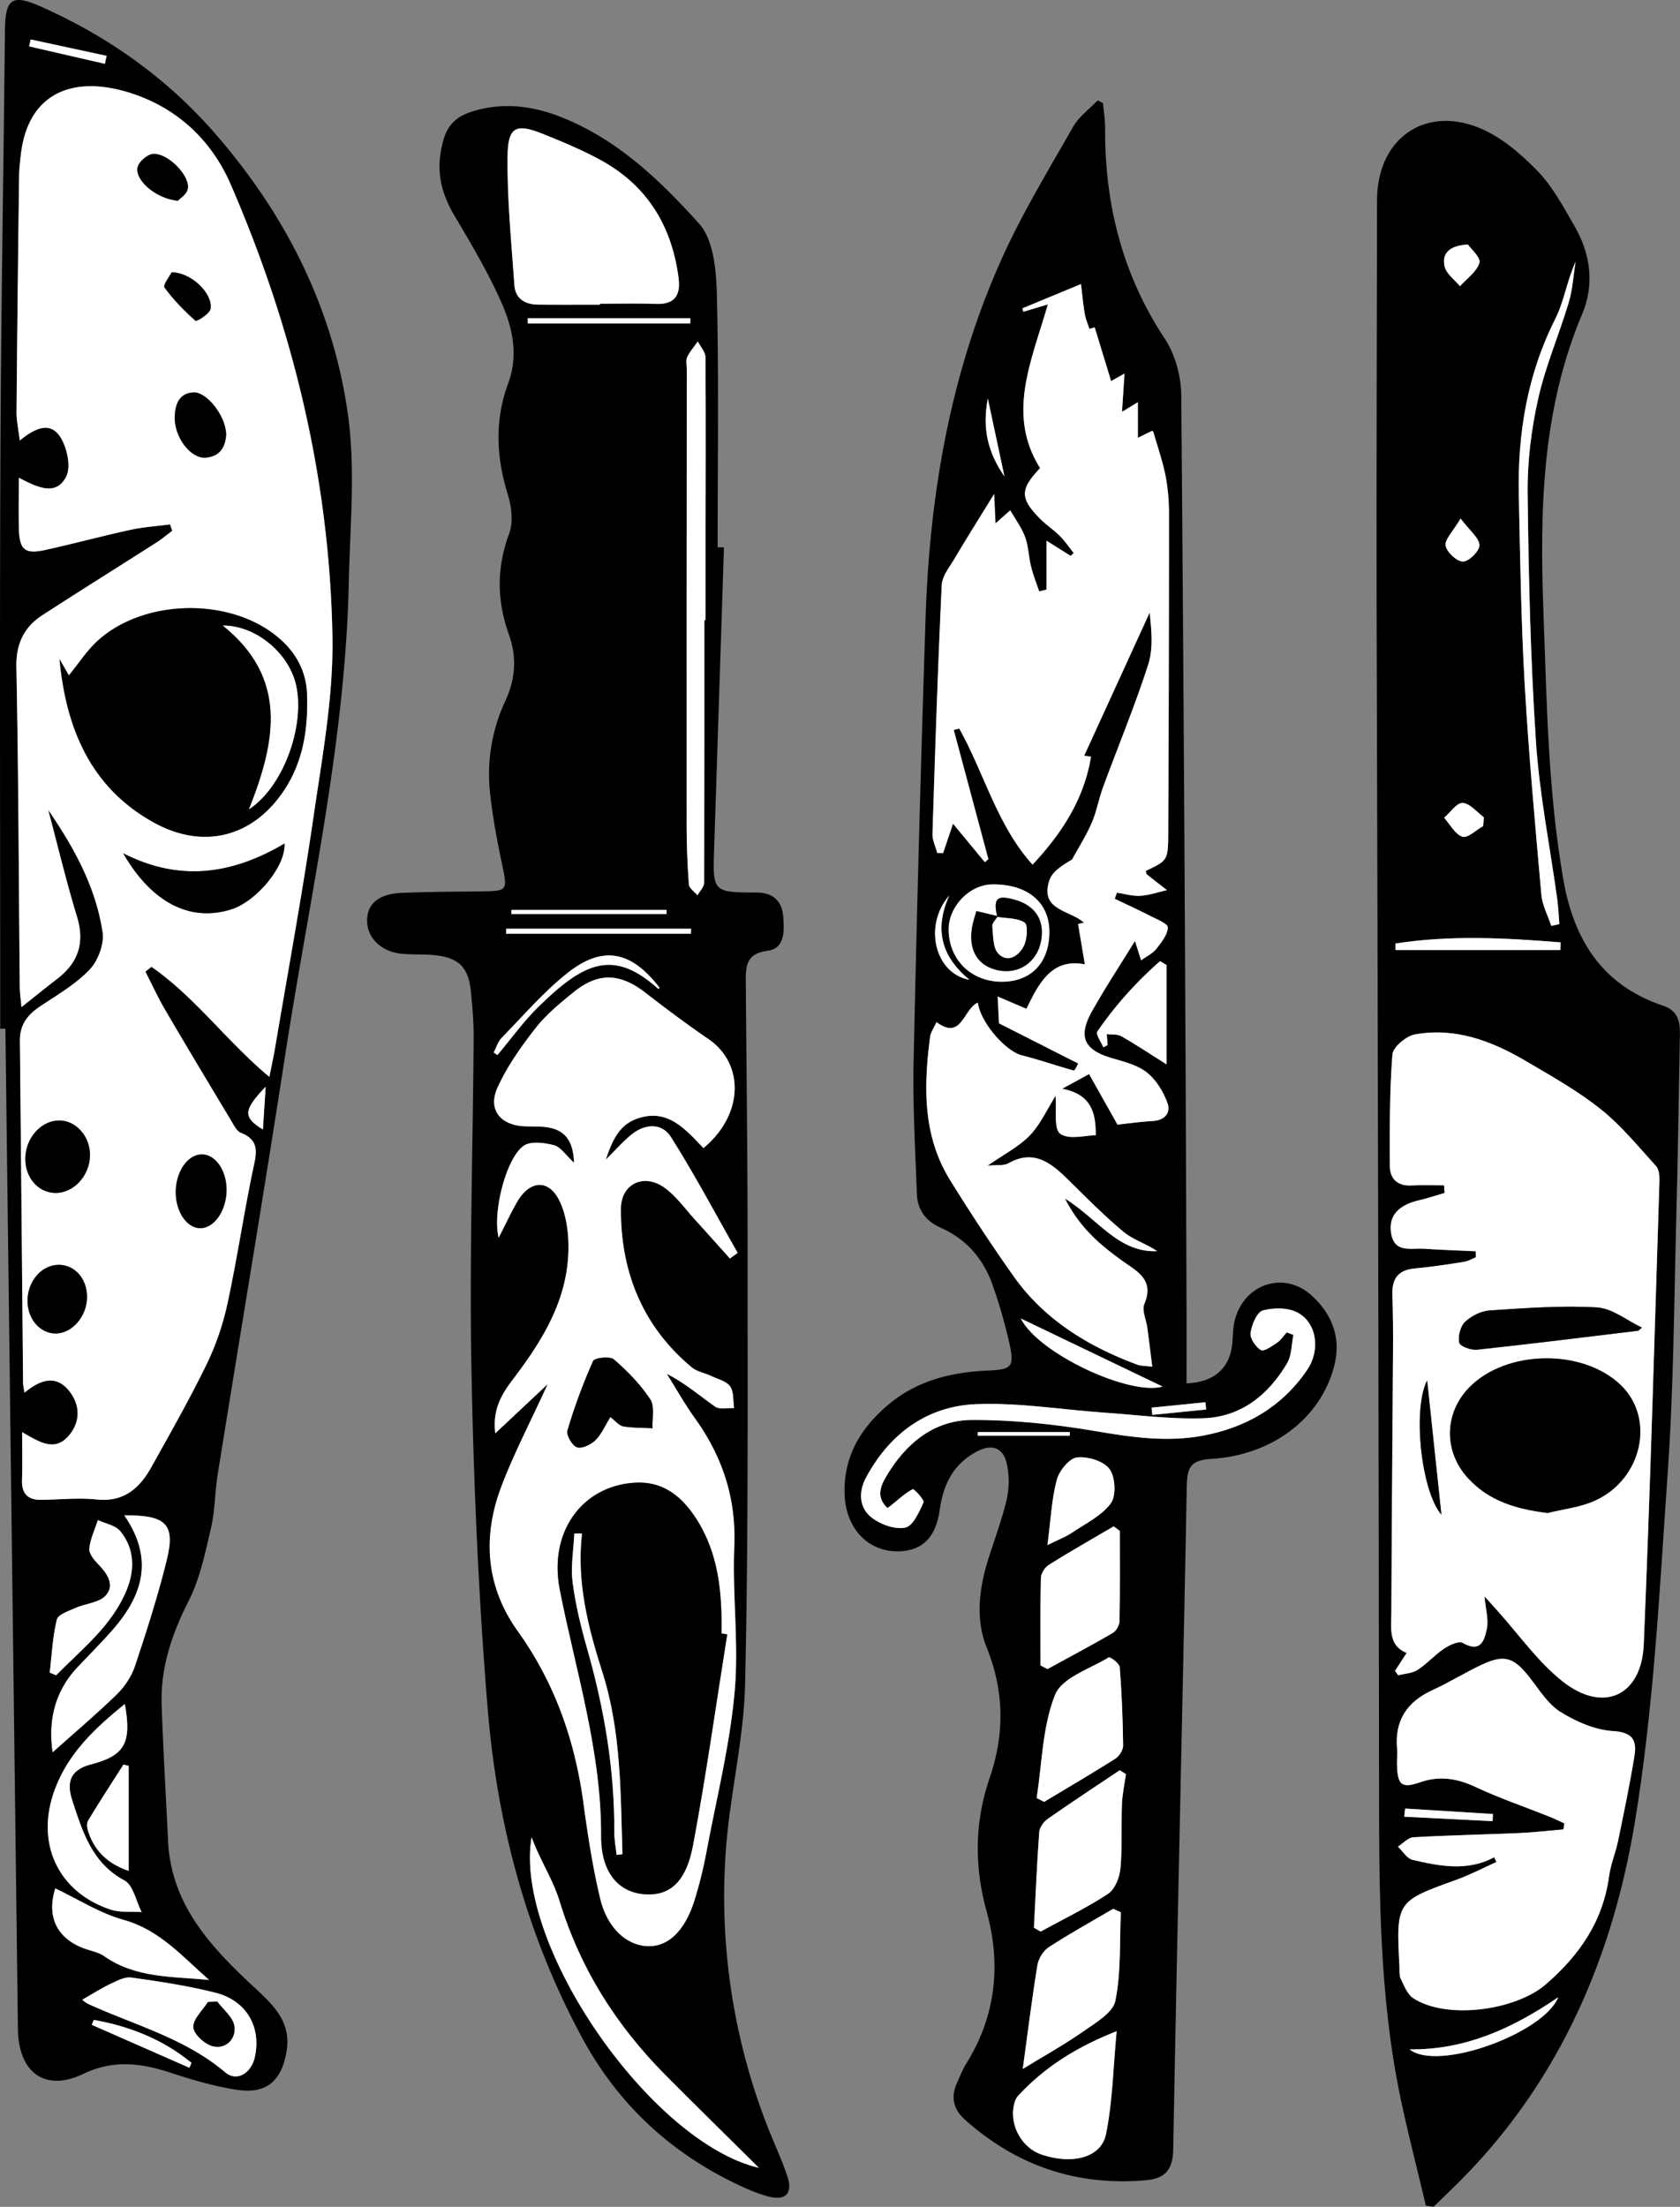 <svg xmlns="http://www.w3.org/2000/svg" viewBox="0 0 1639.65 2153.02"><rect x="0" y="0" width="1639.65" height="2153.02" fill="#808080" stroke="none"/><defs><style>.cls-1{fill:#fff;}</style></defs><g id="katman_2" data-name="katman 2"><g id="katman_1-2" data-name="katman 1"><path d="M706.55,534.08q-4.72,146-9.5,292c-1.52,44.24-1.82,44.58,41.31,44.72,16.12,0,24.72,8.1,26,23.13,1.16,13.65,2.06,31.43-15.35,33.69-20.83,2.7-21.24,15.12-21.13,30.37.67,88.89,1.83,177.77,1.78,266.66-.09,139.56.78,279.16-2.47,418.65-1.26,54.29-15,108.16-18.82,162.53a616.33,616.33,0,0,0,39.29,265.18c6.54,17.17,14.46,33.83,20.47,51.18,6.14,17.69-1.18,25.53-19.1,20.53-11.18-3.12-22-7.94-32.5-13.06-64.49-31.42-114.32-78.26-148.87-142.45-53.83-100-82.42-207.77-91.68-320-9-109.44-13.67-219.41-15.82-329.23-2.12-108.51,1.4-217.14,2.12-325.72.1-15.09-1.23-30.24-2.75-45.28-2.33-23-11.63-32.46-34.45-35-10.93-1.2-22.07-.45-33-1.47-20.49-1.9-34.54-16.24-33.79-33.67.66-15.5,11.86-24.78,33.41-25.7,25.93-1.11,51.91-1.17,77.87-1.49,26.15-.33,25.89-.55,20.29-27.15-4.73-22.46-9-45.13-11.47-67.93a168.64,168.64,0,0,1,14.71-90.5c10-21.43,11.57-42.81,3.57-65.07-11.78-32.78-12.12-65,.26-98.34,4.11-11.07,2.39-26.24-1.28-38.06-11.33-36.5-13-72.53.27-108.41,10.75-29,3.84-56.41-7.91-82.18-12.74-28-28.43-54.65-44.17-81.08-11.57-19.43-17.49-39.11-13.79-61.91,4.13-25.43,12.34-35.79,37-42,26.72-6.72,52.81-3.4,78.32,6.34,55.77,21.31,98.35,61.89,137,104.93,14,15.55,16.7,45.32,17.27,68.78,2,82.25.76,164.57.76,246.87Zm-172,816.29c-17.11,37.41-33.25,68.12-45.4,100.37-18.49,49.1-14.9,97.3,16.24,140.78,36,50.25,55.7,106.37,64,167.46,4.23,31.24,9,62.56,16.34,93.17,6.93,29.07,25.95,45.93,46.53,46.57,19.71.61,36-14.64,45.51-44.58a430.63,430.63,0,0,0,12.16-49.72c9.68-51,22.31-101.76,27-153.25,4.3-46.92-2.26-94.76-.29-142s-11.43-87.87-38.34-125.33c-10-13.89-18.4-28.93-27.53-43.45,17.88,9,32,21.38,47.26,32,4.4,3.06,12.2,1.08,18.44,1.41-1.1-7.18-.17-15.83-3.88-21.12s-12-7.13-18.36-10.16-14.16-4.28-19.39-8.67c-47.7-40-69.14-92.89-68.85-154.47.11-25,23-35.12,43.1-20.21,11.27,8.38,19.84,20.51,29.48,31.08,11.35,12.46,22.55,25.07,33.81,37.62l7.56-5.5c-21.51-37.78-41.93-76.28-65.11-113-8.74-13.84-24.91-13.17-38.06-2.82-8,6.33-14.81,14.27-25.44,24.72,6.69-20.63,14.2-34.49,31.35-40.18,29.6-9.82,46.52,11.11,63.85,29,39.1-32.25,40.49-82,4.72-106.45-20.85-14.25-41.13-29.4-61.1-44.9-25-19.38-46.13-20.37-70.56-.54-13.13,10.66-26.56,21.7-36.92,34.93-14,17.82-27.36,36.86-36.86,57.35-10,21.57,1.93,37.08,25.56,38.34,7.77.42,15.67-.12,23.31,1.11,17.09,2.75,24.82,13.63,25.54,34.44-8.17-7.46-13.11-15.42-19.61-17.08-9.46-2.41-22.73-4.2-29.63.67-17.06,12-30.53,65.14-24.29,89.61,6.63-13,11.77-24,17.77-34.57,12.14-21.33,30.86-23.3,41.52-1.5,7.53,15.38,9.5,35.25,8.61,52.84-2.38,47.39-26.79,85.66-54.46,122.07-10.62,14-19.59,28.87-16.76,52ZM585.46,297.26v-.91c18.15,0,36.32-.56,54.44.15,18.31.72,24.59-8,22.33-25.44-6.62-51.05-31-90.29-76-114.85-18.21-9.94-37.53-18-56.8-25.71-25.73-10.33-33.75-6.92-34.08,21.86-.49,41.9,3.73,83.88,6.66,125.78.94,13.46,10.58,18.94,23.09,19.06C545.24,297.41,565.35,297.26,585.46,297.26ZM687.45,605h1.15q0-30.57,0-61.14c.08-65.08.36-130.16-.06-195.24,0-5.18-4.87-10.33-7.47-15.5-3.55,5.06-7.8,9.79-10.38,15.31-1.51,3.24-.39,7.76-.4,11.71q-.1,222.86-.13,445.7c0,19,.74,38.11,2.19,57.08.29,3.72,5.45,7.06,8.36,10.58,2.25-4.07,6.43-8.12,6.45-12.19C687.55,775.85,687.45,690.41,687.45,605ZM740.69,2115c-30.5-30.26-61.19-60.33-91.47-90.83-47.67-48-83-103.72-103-169.32-5.31-17.39-14.84-33.45-22.36-50.15-1.81-4-3.37-8.14-5-12.22C501.16,1897.32,635.3,2090.37,740.69,2115ZM481.82,1026.89l3.67,2.47c13.23-15.75,25.3-32.7,39.89-47,45-44.17,73.63-56.64,116.94-17.68.15.14,1-.54,1.54-.83-27.8-36.31-55.76-42-90.61-14.07-23.15,18.53-42.88,41.5-63.74,62.9C485.91,1016.35,484.33,1022.09,481.82,1026.89ZM674.29,911l.27-4.9H494V911Zm-.6-595.38c0-1.69.07-3.39.1-5.08H515.05c.05,1.69.09,3.39.13,5.08ZM499.09,887.79v3.9H650.62c0-1.3,0-2.6,0-3.9Z"/><path d="M1076.47,100.57c.74,8.15,2.16,16.31,2.11,24.46-.39,74.25,16.86,142.84,58.19,205.37,10.15,15.36,16,36.71,16.12,55.37q3.67,443.52,5.13,887.06c.13,25.59,0,51.19,0,76.83,27.73-1.18,42.85-15.46,44.79-40.23.56-7.19.56-14.59,2.34-21.49,9.19-35.55,48.14-48.45,75-24,20,18.26,29.23,41.49,21.82,69.44-13.34,50.28-59.79,86.36-120.23,90-19.19,1.15-23.11,8-23.45,25.95-4.13,215.94-9.32,431.86-13.26,647.8-.38,21-9.16,28.47-27.26,30-66.92,5.71-125.53-14.12-175.94-59.06-11.06-9.86-14.17-21.67-8-35.51,2.92-6.58,5.56-13.4,9.33-19.47,28.86-46.38,34-96.63,19.79-148.16-12.16-44.21-11.79-87.21,2.84-130,14.69-42.94,14.46-84.51-2.62-127-11.72-29.16-7.37-59.56,2.09-89.07,6-18.76,12.93-37.31,17.37-56.45a81.94,81.94,0,0,0,.28-33.09c-3.21-16.6-14.23-21.14-29.17-13.36-22.69,11.82-33,31.44-36.54,56.84-3.83,27.1-16.65,39.17-37.66,40.59-24,1.63-44.35-12.34-51.95-36.16a70.19,70.19,0,0,1-3.18-17.38c-2-37.4,14.86-65.87,42.07-89,28.18-23.93,61.87-32.15,97.67-33.71,23.57-1,26.15-3.53,20.83-27.28a489.12,489.12,0,0,0-16.42-56.73c-8.94-25.21-25.7-44.33-50.06-55.14-14.85-6.58-23-17.32-23.62-33-1.61-43.36-4.13-86.79-3.2-130.12q4.65-216.24,11.68-432.41c4-121.42,24.53-239.8,74.73-350.92,19.91-44.08,45.25-85.69,69.23-127.77,5.68-10,15.85-17.28,24-25.82ZM1088,876.89c.69-2,1.39-3.93,2.08-5.9,7.61,1.11,15.3,3.47,22.82,3,8.76-.55,17.37-3.58,26-5.54-6.51-5.06-13.06-10.06-19.47-15.25-.8-.65-.83-2.27-1.18-3.46,20.91-10,21.74-10,21.89-35.32q.88-156,.73-312a194.39,194.39,0,0,0-3.18-37.35c-2.89-14.72-7.89-29-12-43.48-.14-.49-.83-.82-1.24-1.23l-13.92,6.81V392.41l-15.5,9.41c.88-13.42,1.59-24.19,2.45-37.38l-13.06,7.36c-5.69-18.61-10.88-35.55-16.07-52.49l-5.11,1.6c-1.55-4.85-3.68-9.6-4.53-14.57-1.61-9.54-2.5-19.22-3.73-29.17l-57.16,23.65,1.05,3.3,23.81-7.14C1007,351.87,982,403.85,1015.26,456.69c-19.73,21-19.77,29.41.16,49.57,5.94,6,13.18,10.7,19.16,16.68,5,5,9,11,13.5,16.6l-3,2.8-23.5-14.79v47.63l-7.26,1.75c-2.68-8.09-5.86-16.06-7.91-24.31-2.35-9.49-2.49-19.71-5.84-28.75-3.44-9.27-9.59-17.5-14.44-26l-14.4,12.73c-.6-12.74-1-21.67-1.34-28.65-12.81,20.84-25.94,41.73-38.56,62.93-5,8.33-12.16,17.2-12.58,26.11-3.82,80.81-6.48,161.69-9,242.56-.2,6.16,3,12.44,4.65,18.66l5.68.12c3.55-10.55,7.09-21.11,9.67-28.79l31.09,37.59,3.43-2.93q-16.91-63-33.79-126.07l5.41-1.32c24.53,43.89,37.11,94.66,71.53,132.71,29-31.07,50.32-64.21,57-105.38l-6.64-.88c21.41-46.78,42.68-93.23,63.94-139.69,1.73,16.78,3.68,35-1.44,50.8-13,40.36-29.37,79.62-44,119.45-4.22,11.46-6.29,23.79-11.11,34.95-5.33,12.37-12.68,23.84-19.15,35.71-8.41,5.12-19.08,11.29-22.08,20.13-10.08,29.68,20.26,29.18,33.59,41.49l-5.67,1.37,6.6,39.38c-32.74-6.64-45.48,19.64-57,43.35l-28.11-12c.52,10.09.87,16.88,1.35,26.17l77.31,39.21c-1.29,2.15-3.46,7.08-4.26,6.86-17-4.66-33.64-10.53-50.7-14.82-15.85-4-40.35-31.72-43.07-51.48-14.15,6.31-15.78,37.5-40.29,19-2.78,6.2-5.73,10.16-6.28,14.43-6.28,48.38-7.35,96.37,19.5,139.71,19.67,31.74,40.23,63,61.75,93.47,30.19,42.75,72.76,68.64,120.57,86.47,4.36,1.62,9.39,1.38,15,2.11-1.79-14.11-3.21-25.89-4.78-37.65-1.06-8-5.57-17.3-2.92-23.59,9.93-23.6-7-31.61-20.94-41.59-21.43-15.37-41.54-31.84-56.54-61.13,32.64,20.2,52,52.81,89.89,51.27-10.44-7.23-23.28-11-32.76-18.85-19.44-16.19-37.27-34.42-55.42-52.18-16.29-15.94-32.9-28.18-56.82-14.76-4.65,2.61-11.36,1.48-20.39,2.4,16.44-11.49,30.73-18.68,41.22-29.62,10.3-10.73,16.74-25.28,25.1-38.51,1.22,13.5-2,32.06,4.57,36.93,8.46,6.25,24.81,1.52,34.61,1.52.21-22.9-4.95-40-32.7-45.38l26.22-14.34,27.74,49.32c11-1.16,22.53-2.85,34.15-3.49,11.82-.64,18.21-7.79,14.49-17.81-4.07-11-11.06-22.49-20-29.56-9.28-7.33-22.18-10.49-33.94-13.92-27.42-8-33.67-20.87-19.44-46.11,13.05-23.15,27.68-45.38,41.79-68.3,1.72,5.44,3.54,11.23,6,18.93,5.91-4.31,11.44-6.84,14.77-11.12,4.94-6.35,11.08-13.87,11.26-21,.09-3.73-11.26-8.19-17.81-11.57C1110.7,887.48,1099.27,882.31,1088,876.89ZM866.23,1471.28c-11.13-10.17-7.1-20.88-1.64-30.22,19-32.46,46.46-55.58,84.18-55.72,39.87-.14,80.16,4,119.53,10.74,35.54,6,70.38,11.25,106.17,4.49,42-8,76.74-28.06,101.24-64,13.09-19.2,9.61-45.53-8.86-55.78-9.35-5.19-23.65-5.2-34.33-2.3-5.78,1.57-10.87,13.85-12,21.93-.75,5.25,5,13.63,10.06,16.72,2.9,1.75,10.78-3.78,15.72-7.09,3.74-2.52,6.39-6.72,9.52-10.17l6.52,2.48c-1.91,9.27-1.6,19.89-6.12,27.57-18.29,31.07-45.09,52.42-81.37,53.71-32.1,1.14-64.4-3.16-96.59-5.41-41.85-2.92-83.83-10-125.48-8.32-47.66,1.9-84.13,28.38-107.4,71.29-7.58,14-7.26,29.78,5.56,39.54,8.76,6.68,22.69,11.7,32.71,9.59,7.48-1.57,13.44-15.22,17.72-24.6,1.06-2.33-9.39-13.49-10.57-12.86-7.6,4-14.11,10.22-21,15.69C869.29,1469,868.77,1469.35,866.23,1471.28Zm142.86,409.39,6.47,3.79c22.08-12.07,44.84-23.08,65.84-36.85,6.63-4.36,11.26-15.87,12.07-24.56,1.94-20.84.69-42,1.5-63,.38-9.76,2.55-19.44,3.91-29.16l-6-3.87c-23.5,15.75-47.17,31.28-70.36,47.5-3.92,2.73-7.94,8.31-8.27,12.84C1012,1818.45,1010.71,1849.57,1009.09,1880.67Zm-10.88,137.84c20.29-12.44,40.52-23.66,59.42-36.85,11.84-8.27,28.65-18.07,31-29.71,5.62-28,4-57.44,5.33-86.31l-7.47-3.36c-21.07,12.37-42.5,24.2-63,37.51-5.33,3.47-10,11.22-11,17.66C1007.11,1950.17,1003.06,1983.1,998.21,2018.51Zm91.63-36.83c-40.25,15.87-70.77,35.62-96.32,63.17a16.92,16.92,0,0,0-3.45,6.86c-5.69,20.52,6.64,43.67,26.68,50.37,29.94,10,58,3.06,62.68-20C1085.87,2050.64,1086.39,2017.94,1089.84,1981.68Zm3.09-488.06-6-4.5c-21.1,12.4-42.38,24.48-63.13,37.46-3.87,2.42-7.82,8.36-7.93,12.77-.71,28.5-.36,57-.36,85.54l6.82,3.46c21.3-11.65,42.76-23,63.75-35.24,3.35-1.95,6.45-7.57,6.52-11.56C1093.19,1552.25,1092.93,1522.93,1092.93,1493.62Zm-81.19,260.6,7.31,3.7c23.2-13.94,46.58-27.6,69.44-42.08,3.81-2.42,7.7-8.47,7.65-12.79-.31-25.55-1.33-51.12-3.33-76.59-.28-3.6-9.36-10.29-10.76-9.44-18.49,11.24-45.65,19.75-52.33,36.46C1017.35,1684.44,1017.06,1720.37,1011.74,1754.22Zm10.52-246.76c11.77-5.87,18.35-8.32,24-12.14,13.21-8.93,28.79-16.38,37.86-28.65,5.4-7.3,4.46-25.79-1.23-33.42-5.88-7.88-21.43-12.6-31.85-11.31-7.55.93-17.26,13-19.63,21.78C1026.41,1462.35,1025.59,1482.14,1022.26,1507.46Zm116.33-565.93-6.36-3.82a369.32,369.32,0,0,0-61.28,68.66c-1.73,2.53,3.73,10.12,5.85,15.36l4.21-2.15-.84-10.67c4.75.59,10.25-.17,14.12,2,13.58,7.68,26.61,16.38,44.3,27.5ZM968.33,862.85c-22.53.35-43.11,22.17-42.48,45,.82,29.81,23.25,50.67,53.65,49.89,27.65-.71,44.62-19.21,44.65-48.64C1024.19,880.26,1002.56,862.32,968.33,862.85Zm28,423.53c16.84,34,106.35,75.68,138.28,66.35ZM926.47,873.73c-25.43,29-14.1,76.19,19.75,82.2C918.57,933.32,911.69,906.49,926.47,873.73Zm117.59,526.92c0-1.17.08-2.34.11-3.5h-89.9c0,1.16,0,2.33-.08,3.5ZM980.32,464.83c-5.49-25.69-10.51-49.24-16.23-76C958.5,418.06,964.18,441.62,980.32,464.83Zm143.59,908.49.69,7.07,52.56-5.26-.69-7.08Z"/><path d="M1391.65,2151.86c-8.28-34.92-17.36-69.66-24.72-104.77-20.8-99.25-20.86-200-21-300.87q-.62-575.92-2.39-1151.86c-.24-133,.24-266.09.42-399.13.08-58.32,44.48-92,98.43-71,21.41,8.34,41,25,57.48,41.81,15.22,15.58,26.15,35.9,37.17,55.18,15.45,27,19.27,56.57,7,85.54-39.49,93.63-41.34,192-37.64,291.18,3.24,86.81,4.37,173.66,19.3,259.74,10.48,60.36,38.76,103.87,97.52,123.54,14.13,4.73,16.58,15.09,16.34,27.75-1.12,59.22-1.89,118.45-3.49,177.65-2.24,82.93-2.57,166-8.31,248.7-8,114.83-13.6,230.48-32.38,343.7-21.36,128.72-71.89,247.28-164.58,342.81-10.32,10.63-21.1,20.8-31.67,31.18Zm57.23-594.41c5.61,6.25,9,10,12.37,13.78,20.91,23.18,39.31,49.58,63.3,68.8,39.84,31.92,77.6,14.89,79.73-35.75,6.34-150.46,10.49-301,15.29-451.54.16-5-.22-11.66-3.17-14.9-17.49-19.22-34.16-39.8-54.3-55.79-22.81-18.11-48.58-32.56-73.78-47.35-33.07-19.4-68.45-32.46-107.25-25.49-8.58,1.54-21.51,12.29-22.09,19.65-2.84,36-2.61,72.21-2.54,108.36,0,13.21,7.67,20.14,21.54,19.36,10.4-.58,20.86-.11,31.3-.11.22,2.46.44,4.91.67,7.37-8.24,2.4-16.38,5.22-24.72,7.13-20.1,4.6-29.88,14.84-27.65,31.35,2.8,20.69,19.35,15.11,32.1,16,16.83,1.12,33.7,1.7,50.55,2.51.08,1.93.17,3.85.25,5.78-3.89,1.55-7.67,3.9-11.7,4.53-16,2.49-32,5-48.18,6.45-16.47,1.46-22.29,10.46-21.68,26.28.68,17.74.76,35.52.65,53.27-.5,85.48-1.31,171-1.63,256.42,0,15-3.19,32,14.94,39.06l-11.35,17.51,3.07,4.35c6.4-1.66,13.71-1.88,19-5.3,9.21-6,16.7-14.64,25.84-20.74,5.26-3.51,14.35-7.78,18.27-5.53,17.65,10.12,21.22-2.88,23.5-14.32C1452.89,1580.08,1450.07,1570.69,1448.88,1557.45Zm9.4,254.51,2.25,4.61c-12.79,5.76-25.28,12.39-38.43,17.13-59.46,21.44-59.54,21.25-56.25,85.21.2,3.94-.36,8.39,1.26,11.68,3.32,6.74,6.43,15.1,12.15,18.85,32.59,21.36,99.93,12.06,129.43-13.48,32.89-28.47,55.77-61.43,61.77-105.62,1.57-11.63,6.38-22.77,8.77-34.34,5.71-27.64,11.5-55.29,16-83.14,2.45-15.16-2.07-22.91-20.94-24-17.51-1-35.93-9.11-51.23-18.6-12.13-7.53-20.66-21.48-29.89-33.3-15.5-19.86-24.64-23.17-46.62-13-16.48,7.67-32,17.38-48.55,25-24.71,11.34-37,29.5-34.44,57.43.49,5.21-.27,10.53-.1,15.79.61,19.35,4.55,22.91,22.47,16.67,19.2-6.68,36.26-3.79,54.36,4.66,23.49,11,48.15,19.37,72.26,29,4.83,1.92,9.48,4.29,14.21,6.46-.29,1.94-.57,3.89-.86,5.83-14.49,1.23-29,2.94-43.49,3.58-34.31,1.51-68.66,2.13-102.93,4.1-5.2.3-10.1,6-15.14,9.14,4.71,4.44,8.8,11.6,14.23,12.86C1405.09,1820.6,1432,1826,1458.28,1812ZM1514,903.31l7.89-1.76c-.65-8-.92-16.13-2-24.1-7.09-51.41-17.43-102.6-20.85-154.25-5.33-80.73-7.2-161.76-8.08-242.7-.33-30.55,3.62-61.78,10.3-91.62,7.14-31.87,20.37-62.29,29.77-93.7,3.83-12.8,4.58-26.55,6.73-39.87-8.49,18.71-11.24,38.77-19.83,55.8-27.41,54.34-36.86,112-35.58,172.05,1.31,61.19,2.19,122.43,5.68,183.52,3.92,68.84,10.23,137.55,16.32,206.25C1505.29,883.26,1510.7,893.19,1514,903.31Zm9,23.56.11-7.46c-53.74-4.37-107.48-7.27-161.13,1.09l0,6.37ZM1375.75,1999.41c27.63,22.1,131.09-15.81,145.06-50.86C1476.26,1979,1430.05,2000.05,1375.75,1999.41Zm56.92-1760.83c-19.74.95-25.41,10-22.79,21.39,1.67,7.22,9.81,12.89,15,19.26,6.71-7.5,16.37-14.09,19-22.86C1445.43,251.34,1435.54,242.79,1432.67,238.58ZM1447.48,806l.78-8.57c-6.88-5.06-13.57-13.66-20.7-14.06-5.77-.32-12.06,9.26-18.12,14.45,5.84,6.52,10.69,16.18,17.85,18.49C1432.42,817.94,1440.64,809.77,1447.48,806Zm-22-300.09c-7.58,12.9-15.69,20.58-14.57,26.44,1.24,6.45,11,15.56,17,15.5,5.79-.05,16.24-10.48,16-16C1443.63,524.78,1434.72,518.07,1425.5,505.89Zm-54.15,1258.58c-.28,2.64-.57,5.28-.85,7.92l86.21,4.35c.12-2.32.25-4.64.37-7Z"/><path d="M.21,1003.61c0-186.34-.58-372.68.19-559,.58-138.25,3-276.5,4.43-414.75C5.15-.72,11.17-6.27,39.43,6.23,105,35.24,162.77,76,210.33,130.73c68.56,78.87,114.75,169.93,129.26,273.81,7.47,53.43,2,108.87.83,163.36C337.12,724,302,875.83,278.37,1029.16c-21.06,136.52-44,272.75-65.88,409.14-2.81,17.52-2.63,35.66-6.65,52.84-5.63,24.1-10.76,49.2-21.79,70.9-16.47,32.45-27.57,65.33-26.28,101.77,1.57,44.07,4.12,88.1,6.25,132.14,3,62.93,42.25,103.94,84.37,143.17,17.88,16.65,35.9,32.93,31.36,61.62-4.6,29.07-19.39,42.5-48.22,38.15-21.63-3.27-43-9.45-63.9-16.35-29.18-9.65-56.41-13.54-86.47.83-37.47,17.93-63.15-1.52-63.68-43.95q-6.09-487.9-12.2-975.82Zm46.85-213.4c25.32,36.74,46.46,75.3,53.07,119.25,1.73,11.51-4.41,27.88-12.59,36.47-13.7,14.37-31.66,24.73-48.38,35.93-12.22,8.19-19.91,17.79-19.73,33.62q1.83,166.88,3.09,333.74c0,2.25.63,4.49,1.37,9.45,16.16-13.3,31.38-17.71,44.17-1,10.17,13.32,10.41,28.91-.18,42-14.38,17.82-29.94,6.65-46.27-2.49,0,16.82.37,31.72-.11,46.6-.43,13.38,5.69,19.52,18.48,19.4,18.16-.18,36.49-2.24,54.43-.35,26.24,2.76,41.73-10.81,53.26-31.48,18.51-33.2,37.34-66.3,54-100.46A263.11,263.11,0,0,0,222,1271.85c9.32-43,15.77-86.64,24.71-129.74,3.22-15.56,8-29.21-11.68-37-4.13-1.63-6.92-7.64-9.59-12.09-21.57-35.9-43.16-71.8-64.32-107.95-7-12-12.83-24.72-19.19-37.12l5.87-4.75c42.58,29.4,73.61,72.83,115.15,107.41,2.41-12.25,4.24-20.58,5.66-29,12.69-75.21,26.56-150.26,37.54-225.73,8.41-57.87,19.33-116.4,18.32-174.44-2.68-153.64-38.27-300.92-99.31-441.57-20-46-56.05-77.21-102.53-90.57C69.72,74.14,27,91.48,20.27,151.47c-.73,6.54-1.52,13.11-1.6,19.68q-1.46,115.51-2.54,231c-.07,8.23,1.84,16.47,3.18,27.61,14.66-11.92,30-19.53,40.25-2.3,6.09,10.29,9.87,28.3,5,37.65-10.11,19.4-28.36,10.16-46.18,1,0,18.51-.33,34.27.08,50,.53,20.2,5.84,24.78,25.42,20.5,27.87-6.1,55.45-13.59,83.33-19.67,12.7-2.77,25.82-3.6,38.75-5.31l2.12,6.27c-5.3,3.93-10.39,8.2-15.93,11.74C115.4,553.11,78.4,576.21,41.78,599.91,23.56,611.69,15.51,627.73,16,651.17c2.09,104,2.32,208,3.31,312,.05,5.41.89,10.81,1.64,19.36C34.47,971.86,45,963.3,55.77,955,76.16,939.35,83,920.16,75.15,894.4,64.67,860,56.32,825,47.06,790.21Zm74.26,688.22c30.26,43.92,16.88,80.27-13.26,113.86-10.44,11.64-21.44,22.75-32.21,34.09-24,25.25-28.61,55.35-24.47,83.15,20.13-18,42-36.43,62.45-56.31,7.7-7.48,14.47-17.53,17.87-27.71,11.38-34.08,22.37-68.42,31-103.31S162.45,1478,121.32,1478.43Zm.52,184c-30.26,24.5-55.73,48.83-68.64,84.23-18.71,51.32,3.16,99.2,54.6,116.34,9.4,3.13,20.24,1.75,30.42,2.45-5.42-10.57-8.19-26.21-16.72-30.8-31.78-17.08-40.81-47.39-50.91-77.94-6.4-19.37-.85-30.35,18.41-35.4C121.49,1712.81,128.78,1700.84,121.84,1662.44ZM80.24,1951a32.51,32.51,0,0,0,6.11,4.19c45.21,20.64,94.07,33.25,133.49,66.6,11.36,9.61,25.34.78,28.83-14.68,6.63-29.32-8-55.32-38.43-63-26.93-6.78-54.56-11-82.09-14.79-6.63-.93-14.39,3.38-21.05,6.55C97.88,1940.31,89.21,1945.9,80.24,1951Zm123.85-19.33c-26.09-22.76-48.3-48.9-83.42-58.61-23.41-6.47-44.83-20.35-66.71-30.71-9,28.47,2.22,51.22,33.33,60.27,4.93,1.43,10.19,2.89,14.3,5.78C132.48,1930.09,168.67,1928.2,204.09,1931.69ZM48.55,1631.86l6.25,2.55c25.12-25.65,54.2-47.94,68.68-82.86,8.27-20,8-40.34-5.91-57.57-4.71-5.84-14.54-7.43-22-11-3,9.24-7.39,18.32-8.39,27.78-.5,4.68,4.44,10.86,8.36,14.92,8.79,9.08,17,20.27,7.87,30.71-6.36,7.29-19.83,7.93-29.77,12.36-6.64,3-16.93,6.29-18.16,11.32C51.35,1596.9,50.59,1614.54,48.55,1631.86Zm77,193.4V1722.73l-5.09-1.13c-11.61,18.21-23.47,36.28-34.58,54.8-1.66,2.77-.68,8,.56,11.58C93.1,1807.14,106.53,1818.83,125.56,1825.26Zm-34,145.4-2,4.78,95.32,41.91,2.05-4.77C159,1989.68,126.69,1976.93,91.58,1970.66ZM102.36,62.25l1.71-7.77-74.16-16-1.47,6.75ZM256.6,1102c.92-14.3,1.63-25.36,2.68-41.77C237.37,1083.25,236.92,1089.9,256.6,1102Z"/><path class="cls-1" d="M534.57,1350.37l-51.18,48c-2.83-23.14,6.14-38,16.76-52,27.67-36.41,52.08-74.68,54.46-122.07.89-17.59-1.08-37.46-8.61-52.84-10.66-21.8-29.38-19.83-41.52,1.5-6,10.54-11.14,21.59-17.77,34.57-6.24-24.47,7.23-77.56,24.29-89.61,6.9-4.87,20.17-3.08,29.63-.67,6.5,1.66,11.44,9.62,19.61,17.08-.72-20.81-8.45-31.69-25.54-34.44-7.64-1.23-15.54-.69-23.31-1.11-23.63-1.26-35.56-16.77-25.56-38.34,9.5-20.49,22.89-39.53,36.86-57.35,10.36-13.23,23.79-24.27,36.92-34.93,24.43-19.83,45.58-18.84,70.56.54,20,15.5,40.25,30.65,61.1,44.9,35.77,24.46,34.38,74.2-4.72,106.45-17.33-17.85-34.25-38.78-63.85-29-17.15,5.69-24.66,19.55-31.35,40.18,10.63-10.45,17.41-18.39,25.44-24.72,13.15-10.35,29.32-11,38.06,2.82,23.18,36.69,43.6,75.19,65.11,113l-7.56,5.5c-11.26-12.55-22.46-25.16-33.81-37.62-9.64-10.57-18.21-22.7-29.48-31.08-20.05-14.91-43-4.75-43.1,20.21-.29,61.58,21.15,114.48,68.85,154.47,5.23,4.39,13,5.63,19.39,8.67s14.71,5,18.36,10.16,2.78,13.94,3.88,21.12c-6.24-.33-14,1.65-18.44-1.41-15.28-10.61-29.38-23-47.26-32,9.13,14.52,17.55,29.56,27.53,43.45,26.91,37.46,40.3,78.12,38.34,125.33s4.59,95.11.29,142c-4.72,51.49-17.35,102.26-27,153.25a430.63,430.63,0,0,1-12.16,49.72c-9.48,29.94-25.8,45.19-45.51,44.58-20.58-.64-39.6-17.5-46.53-46.57-7.3-30.61-12.11-61.93-16.34-93.17-8.27-61.09-28-117.21-64-167.46-31.14-43.48-34.73-91.68-16.24-140.78C501.32,1418.49,517.46,1387.78,534.57,1350.37Zm175.17,244.18-5.63-.87c.73-39.34-2.7-77.92-24.57-111.91-14.1-21.92-32.53-37.19-60.83-35.17-51.33,3.66-83.3,48.75-72.33,104.39,15.72,79.73,40.78,157.61,40.38,240.42-.17,35.78,17.22,54.78,42.27,56.64,24.19,1.81,40.45-11.42,47.26-47.63C689.12,1732.12,698.77,1663.21,709.74,1594.55Zm-114-212c5.33,4,8.66,8.4,12.6,9,9.38,1.56,19,1.34,28.59,1.85-.54-9.57,2.23-21.39-2.31-28.25-9.61-14.53-22.19-27.46-35.39-38.86-3.89-3.37-18.89-1.7-20.36,1.56a550.8,550.8,0,0,0-25,67.67c-1.33,4.45,4.6,14.81,9.23,16.43,4.79,1.67,13.44-2.5,17.91-6.79C586.81,1399.58,590.2,1391.35,595.71,1382.53Z"/><path class="cls-1" d="M585.46,297.26c-20.11,0-40.22.15-60.32-.06-12.51-.12-22.15-5.6-23.09-19.06-2.93-41.9-7.15-83.88-6.66-125.78.33-28.78,8.35-32.19,34.08-21.86,19.27,7.74,38.59,15.77,56.8,25.71,45,24.56,69.34,63.8,76,114.85,2.26,17.41-4,26.16-22.33,25.44-18.12-.71-36.29-.15-54.44-.15Z"/><path class="cls-1" d="M687.45,605c0,85.44.1,170.88-.28,256.31,0,4.07-4.2,8.12-6.45,12.19-2.91-3.52-8.07-6.86-8.36-10.58-1.45-19-2.18-38-2.19-57.08q-.12-222.85.13-445.7c0-3.95-1.11-8.47.4-11.71,2.58-5.52,6.83-10.25,10.38-15.31,2.6,5.17,7.43,10.32,7.47,15.5.42,65.08.14,130.16.06,195.24q0,30.57,0,61.14Z"/><path class="cls-1" d="M740.69,2115c-105.39-24.66-239.53-217.71-221.91-322.52,1.67,4.08,3.23,8.21,5,12.22,7.52,16.7,17,32.76,22.36,50.15,20,65.6,55.37,121.28,103,169.32C679.5,2054.7,710.19,2084.77,740.69,2115Z"/><path class="cls-1" d="M481.82,1026.89c2.51-4.8,4.09-10.54,7.69-14.23,20.86-21.4,40.59-44.37,63.74-62.9,34.85-27.91,62.81-22.24,90.61,14.07-.53.29-1.39,1-1.54.83-43.31-39-71.93-26.49-116.94,17.68-14.59,14.32-26.66,31.27-39.89,47Z"/><path class="cls-1" d="M674.29,911H494v-4.9H674.56Z"/><path class="cls-1" d="M673.69,315.6H515.18c0-1.69-.08-3.39-.13-5.08H673.79C673.76,312.21,673.73,313.91,673.69,315.6Z"/><path class="cls-1" d="M499.09,887.79H650.58c0,1.3,0,2.6,0,3.9H499.09Z"/><path class="cls-1" d="M1088,876.89c11.31,5.42,22.74,10.59,33.88,16.36,6.55,3.38,17.9,7.84,17.81,11.57-.18,7.16-6.32,14.68-11.26,21-3.33,4.28-8.86,6.81-14.77,11.12-2.43-7.7-4.25-13.49-6-18.93-14.11,22.92-28.74,45.15-41.79,68.3-14.23,25.24-8,38.11,19.44,46.11,11.76,3.43,24.66,6.59,33.94,13.92,9,7.07,15.94,18.57,20,29.56,3.72,10-2.67,17.17-14.49,17.81-11.62.64-23.18,2.33-34.15,3.49l-27.74-49.32-26.22,14.34c27.75,5.41,32.91,22.48,32.7,45.38-9.8,0-26.15,4.73-34.61-1.52-6.59-4.87-3.35-23.43-4.57-36.93-8.36,13.23-14.8,27.78-25.1,38.51-10.49,10.94-24.78,18.13-41.22,29.62,9-.92,15.74.21,20.39-2.4,23.92-13.42,40.53-1.18,56.82,14.76,18.15,17.76,36,36,55.42,52.18,9.48,7.89,22.32,11.62,32.76,18.85-37.9,1.54-57.25-31.07-89.89-51.27,15,29.29,35.11,45.76,56.54,61.13,13.92,10,30.87,18,20.94,41.59-2.65,6.29,1.86,15.63,2.92,23.59,1.57,11.76,3,23.54,4.78,37.65-5.57-.73-10.6-.49-15-2.11-47.81-17.83-90.38-43.72-120.57-86.47-21.52-30.48-42.08-61.73-61.75-93.47-26.85-43.34-25.78-91.33-19.5-139.71.55-4.27,3.5-8.23,6.28-14.43,24.51,18.48,26.14-12.71,40.29-19,2.72,19.76,27.22,47.49,43.07,51.48,17.06,4.29,33.73,10.16,50.7,14.82.8.22,3-4.71,4.26-6.86L975,998.41c-.48-9.29-.83-16.08-1.35-26.17l28.11,12c11.53-23.71,24.27-50,57-43.35l-6.6-39.38,5.67-1.37c-13.33-12.31-43.67-11.81-33.59-41.49,3-8.84,13.67-15,22.08-20.13,6.47-11.87,13.82-23.34,19.15-35.71,4.82-11.16,6.89-23.49,11.11-34.95,14.68-39.83,31-79.09,44-119.45,5.12-15.84,3.17-34,1.44-50.8-21.26,46.46-42.53,92.91-63.94,139.69l6.65.9c-6.66,41.15-28,74.29-57,105.36-34.42-38-47-88.82-71.53-132.71l-5.41,1.32q16.89,63,33.79,126.07l-3.43,2.93-31.09-37.59c-2.58,7.68-6.12,18.24-9.67,28.79l-5.68-.12c-1.63-6.22-4.85-12.5-4.65-18.66,2.55-80.87,5.21-161.75,9-242.56.42-8.91,7.62-17.78,12.58-26.11,12.62-21.2,25.75-42.09,38.56-62.93.32,7,.74,15.91,1.34,28.65l14.4-12.73c4.85,8.49,11,16.72,14.44,26,3.35,9,3.49,19.26,5.84,28.75,2,8.25,5.23,16.22,7.91,24.31l7.26-1.75V527.55l23.5,14.79,3-2.8c-4.46-5.57-8.5-11.59-13.5-16.6-6-6-13.22-10.67-19.16-16.68-19.93-20.16-19.89-28.59-.16-49.57C982,403.85,1007,351.87,1022.65,297l-23.81,7.14-1.05-3.3L1055,277.17c1.23,9.95,2.12,19.63,3.73,29.17.85,5,3,9.72,4.53,14.57l5.11-1.6c5.19,16.94,10.38,33.88,16.07,52.49l13.06-7.36c-.86,13.19-1.57,24-2.45,37.38l15.5-9.41v34.71l13.91-6.81c.42.41,1.11.74,1.25,1.23,4.14,14.47,9.14,28.76,12,43.48a194.39,194.39,0,0,1,3.18,37.35q0,156-.73,312c-.15,25.29-1,25.28-21.91,35.33.37,1.18.4,2.8,1.2,3.45,6.41,5.19,13,10.19,19.47,15.25-8.67,2-17.28,5-26,5.54-7.52.48-15.21-1.88-22.82-3C1089.35,873,1088.65,874.92,1088,876.89Z"/><path class="cls-1" d="M866.23,1471.28c2.54-1.93,3.06-2.31,3.57-2.71,6.86-5.47,13.37-11.65,21-15.69,1.18-.63,11.63,10.53,10.57,12.86-4.28,9.38-10.24,23-17.72,24.6-10,2.11-24-2.91-32.71-9.59-12.82-9.76-13.14-25.56-5.56-39.54,23.27-42.91,59.74-69.39,107.4-71.29,41.65-1.66,83.63,5.4,125.48,8.32,32.19,2.25,64.49,6.55,96.59,5.41,36.28-1.29,63.08-22.64,81.37-53.71,4.52-7.68,4.21-18.3,6.12-27.57l-6.52-2.48c-3.13,3.45-5.78,7.65-9.52,10.17-4.94,3.31-12.82,8.84-15.72,7.09-5.1-3.09-10.81-11.47-10.06-16.72,1.16-8.08,6.25-20.36,12-21.93,10.68-2.9,25-2.89,34.33,2.3,18.47,10.25,22,36.58,8.86,55.78-24.5,35.93-59.22,56-101.24,64-35.79,6.76-70.63,1.55-106.17-4.49-39.37-6.7-79.66-10.88-119.53-10.74-37.72.14-65.21,23.26-84.18,55.72C859.13,1450.4,855.1,1461.11,866.23,1471.28Z"/><path class="cls-1" d="M1009.09,1880.67c1.62-31.1,2.92-62.22,5.2-93.27.33-4.53,4.35-10.11,8.27-12.84,23.19-16.22,46.86-31.75,70.36-47.5l6,3.87c-1.36,9.72-3.53,19.4-3.91,29.16-.81,21,.44,42.12-1.5,63-.81,8.69-5.44,20.2-12.07,24.56-21,13.77-43.76,24.78-65.84,36.85Z"/><path class="cls-1" d="M998.21,2018.51c4.85-35.41,8.9-68.34,14.24-101.06,1-6.44,5.72-14.19,11-17.66,20.48-13.31,41.91-25.14,63-37.51l7.47,3.36c-1.31,28.87.29,58.33-5.33,86.31-2.34,11.64-19.15,21.44-31,29.71C1038.73,1994.85,1018.5,2006.07,998.21,2018.51Z"/><path class="cls-1" d="M1089.84,1981.68c-3.45,36.26-4,69-10.41,100.41-4.71,23-32.74,30-62.68,20-20-6.7-32.37-29.85-26.68-50.37a16.92,16.92,0,0,1,3.45-6.86C1019.07,2017.3,1049.59,1997.55,1089.84,1981.68Z"/><path class="cls-1" d="M1092.93,1493.62c0,29.31.26,58.63-.29,87.93-.07,4-3.17,9.61-6.52,11.56-21,12.21-42.45,23.59-63.75,35.24l-6.82-3.46c0-28.51-.35-57,.36-85.54.11-4.41,4.06-10.35,7.93-12.77,20.75-13,42-25.06,63.13-37.46Z"/><path class="cls-1" d="M1011.74,1754.22c5.32-33.85,5.61-69.78,18-100.74,6.68-16.71,33.84-25.22,52.33-36.46,1.4-.85,10.48,5.84,10.76,9.44,2,25.47,3,51,3.33,76.59,0,4.32-3.84,10.37-7.65,12.79-22.86,14.48-46.24,28.14-69.44,42.08Z"/><path class="cls-1" d="M1022.26,1507.46c3.33-25.32,4.15-45.11,9.16-63.74,2.37-8.83,12.08-20.85,19.63-21.78,10.42-1.29,26,3.43,31.85,11.31,5.69,7.63,6.63,26.12,1.23,33.42-9.07,12.27-24.65,19.72-37.86,28.65C1040.61,1499.14,1034,1501.59,1022.26,1507.46Z"/><path class="cls-1" d="M1138.59,941.53v96.9c-17.69-11.12-30.72-19.82-44.3-27.5-3.87-2.19-9.37-1.43-14.12-2l.84,10.67-4.21,2.15c-2.12-5.24-7.58-12.83-5.85-15.36a369.32,369.32,0,0,1,61.28-68.66Z"/><path class="cls-1" d="M968.33,862.85c34.23-.53,55.86,17.41,55.82,46.3,0,29.43-17,47.93-44.65,48.64-30.4.78-52.83-20.08-53.65-49.89C925.22,885,945.8,863.2,968.33,862.85Zm5.65,31-21-5c-1.06,4-3.28,10.15-4.32,16.54-3.59,22.08,6,37.31,25.6,41.26,20.13,4.07,37.75-7.85,41.74-28.23,4-20.55-5.56-35.35-26.5-40.9-16.84-4.46-20.19-.94-16.17,17Z"/><path class="cls-1" d="M996.34,1286.38l138.28,66.35C1102.69,1362.06,1013.18,1320.42,996.34,1286.38Z"/><path class="cls-1" d="M926.47,873.73c-14.78,32.76-7.9,59.59,19.75,82.2C912.37,949.92,901,902.77,926.47,873.73Z"/><path class="cls-1" d="M1044.06,1400.65H954.19c0-1.17,0-2.34.08-3.5h89.9C1044.14,1398.31,1044.1,1399.48,1044.06,1400.65Z"/><path class="cls-1" d="M980.32,464.83c-16.14-23.21-21.82-46.77-16.23-76C969.81,415.59,974.83,439.14,980.32,464.83Z"/><path class="cls-1" d="M1123.91,1373.32l52.56-5.27.69,7.08-52.56,5.26Z"/><path class="cls-1" d="M1448.88,1557.45c1.19,13.24,4,22.63,2.33,31.1-2.28,11.44-5.85,24.44-23.5,14.32-3.92-2.25-13,2-18.27,5.53-9.14,6.1-16.63,14.78-25.84,20.74-5.29,3.42-12.6,3.64-19,5.3l-3.07-4.35,11.35-17.51c-18.13-7.1-15-24-14.94-39.06.32-85.47,1.13-170.94,1.63-256.42.11-17.75,0-35.53-.65-53.27-.61-15.82,5.21-24.82,21.68-26.28,16.13-1.44,32.17-4,48.18-6.45,4-.63,7.81-3,11.7-4.53-.08-1.93-.17-3.85-.25-5.78-16.85-.81-33.72-1.39-50.55-2.51-12.75-.85-29.3,4.73-32.1-16-2.23-16.51,7.55-26.75,27.65-31.35,8.34-1.91,16.48-4.73,24.72-7.13-.23-2.46-.45-4.91-.67-7.37-10.44,0-20.9-.47-31.3.11-13.87.78-21.51-6.15-21.54-19.36-.07-36.15-.3-72.4,2.54-108.36.58-7.36,13.51-18.11,22.09-19.65,38.8-7,74.18,6.09,107.25,25.49,25.2,14.79,51,29.24,73.78,47.35,20.14,16,36.81,36.57,54.3,55.79,2.95,3.24,3.33,9.88,3.17,14.9-4.8,150.52-9,301.08-15.29,451.54-2.13,50.64-39.89,67.67-79.73,35.75-24-19.22-42.39-45.62-63.3-68.8C1457.87,1567.48,1454.49,1563.7,1448.88,1557.45Zm61.54-81.37c15.55-3.91,32.1-5.57,46.46-12.14,46.13-21.11,58.62-80.39,24.9-112.66-37.28-35.66-111.71-34.5-147.78,2.31-24.6,25.11-25.16,62.53-1.27,88.53C1453.58,1464.8,1480.47,1472.35,1510.42,1476.08ZM1599,1298.25l3.48-3c-14.62-6.9-29-18.82-43.9-19.69-34.71-2-69.76.67-104.58,2.93-8.37.55-17.87,5.26-24.07,11.1-4.56,4.3-7.07,14.12-5.69,20.38.78,3.55,11.54,7.44,17.35,6.82C1494.13,1311.15,1546.55,1304.56,1599,1298.25Zm-192.24,179.51c-4.56-42.87-9.5-89.36-13.92-130.91C1378.58,1374.27,1386.78,1454.24,1406.77,1477.76Z"/><path class="cls-1" d="M1458.28,1812c-26.29,14.06-53.19,8.64-79.71,2.47-5.43-1.26-9.52-8.42-14.23-12.86,5-3.18,9.94-8.84,15.14-9.14,34.27-2,68.62-2.59,102.93-4.1,14.52-.64,29-2.35,43.49-3.58.29-1.94.57-3.89.86-5.83-4.73-2.17-9.38-4.54-14.21-6.46-24.11-9.61-48.77-18-72.26-29-18.1-8.45-35.16-11.34-54.36-4.66-17.92,6.24-21.86,2.68-22.47-16.67-.17-5.26.59-10.58.1-15.79-2.61-27.93,9.73-46.09,34.44-57.43,16.51-7.58,32.07-17.29,48.55-25,22-10.22,31.12-6.91,46.62,13,9.23,11.82,17.76,25.77,29.89,33.3,15.3,9.49,33.72,17.55,51.23,18.6,18.87,1.13,23.39,8.88,20.94,24-4.5,27.85-10.29,55.5-16,83.14-2.39,11.57-7.2,22.71-8.77,34.34-6,44.19-28.88,77.15-61.77,105.62-29.5,25.54-96.84,34.84-129.43,13.48-5.72-3.75-8.83-12.11-12.15-18.85-1.62-3.29-1.06-7.74-1.26-11.68-3.29-64-3.21-63.77,56.25-85.21,13.15-4.74,25.64-11.37,38.43-17.13Z"/><path class="cls-1" d="M1514,903.31c-3.33-10.12-8.74-20-9.66-30.38-6.09-68.7-12.4-137.41-16.32-206.25-3.49-61.09-4.37-122.33-5.68-183.52-1.28-60,8.17-117.71,35.58-172,8.59-17,11.34-37.09,19.83-55.8-2.15,13.32-2.9,27.07-6.73,39.87-9.4,31.41-22.63,61.83-29.77,93.7-6.68,29.84-10.63,61.07-10.3,91.62.88,80.94,2.75,162,8.08,242.7,3.42,51.65,13.76,102.84,20.85,154.25,1.09,8,1.36,16.06,2,24.1Z"/><path class="cls-1" d="M1523,926.87H1362l0-6.37c53.65-8.36,107.39-5.46,161.13-1.09Z"/><path class="cls-1" d="M1375.75,1999.41c54.3.64,100.51-20.46,145.06-50.86C1506.84,1983.6,1403.38,2021.51,1375.75,1999.41Z"/><path class="cls-1" d="M1432.67,238.58c2.87,4.21,12.76,12.76,11.25,17.79-2.63,8.77-12.29,15.36-19,22.86-5.23-6.37-13.37-12-15-19.26C1407.26,248.63,1412.93,239.53,1432.67,238.58Z"/><path class="cls-1" d="M1447.48,806c-6.84,3.79-15.06,12-20.19,10.31-7.16-2.31-12-12-17.85-18.49,6.06-5.19,12.35-14.77,18.12-14.45,7.13.4,13.82,9,20.7,14.06Z"/><path class="cls-1" d="M1425.5,505.89c9.22,12.18,18.13,18.89,18.41,26,.22,5.51-10.23,15.94-16,16-6,.06-15.72-9.05-17-15.5C1409.81,526.47,1417.92,518.79,1425.5,505.89Z"/><path class="cls-1" d="M1371.35,1764.47l85.73,5.3c-.12,2.33-.25,4.65-.37,7l-86.21-4.35C1370.78,1769.75,1371.07,1767.11,1371.35,1764.47Z"/><path class="cls-1" d="M47.06,790.21C56.32,825,64.67,860,75.15,894.4c7.85,25.76,1,45-19.38,60.63C45,963.3,34.47,971.86,20.94,982.56c-.75-8.55-1.59-13.95-1.64-19.36-1-104-1.22-208-3.31-312-.48-23.44,7.57-39.48,25.79-51.26,36.62-23.7,73.62-46.8,110.38-70.28,5.54-3.54,10.63-7.81,15.93-11.74L166,511.62c-12.93,1.71-26.05,2.54-38.75,5.31C99.34,523,71.76,530.5,43.89,536.6c-19.58,4.28-24.89-.3-25.42-20.5-.41-15.73-.08-31.49-.08-50,17.82,9.21,36.07,18.45,46.18-1,4.86-9.35,1.08-27.36-5-37.65-10.21-17.23-25.59-9.62-40.25,2.3-1.34-11.14-3.25-19.38-3.18-27.61q.95-115.53,2.54-231c.08-6.57.87-13.14,1.6-19.68,6.71-60,49.45-77.33,102.32-62.12,46.48,13.36,82.55,44.53,102.53,90.57,61,140.65,96.63,287.93,99.31,441.57,1,58-9.91,116.57-18.32,174.44-11,75.47-24.85,150.52-37.54,225.73-1.42,8.41-3.25,16.74-5.66,29-41.54-34.58-72.57-78-115.15-107.41L141.89,948c6.36,12.4,12.17,25.13,19.19,37.12,21.16,36.15,42.75,72.05,64.32,107.95,2.67,4.45,5.46,10.46,9.59,12.09,19.69,7.75,14.9,21.4,11.68,37-8.94,43.1-15.39,86.73-24.71,129.74A263.11,263.11,0,0,1,201.67,1331c-16.66,34.16-35.49,67.26-54,100.46-11.53,20.67-27,34.24-53.26,31.48-17.94-1.89-36.27.17-54.43.35-12.79.12-18.91-6-18.48-19.4.48-14.88.11-29.78.11-46.6,16.33,9.14,31.89,20.31,46.27,2.49,10.59-13.12,10.35-28.71.18-42-12.79-16.75-28-12.34-44.17,1-.74-5-1.35-7.2-1.37-9.45Q21,1182.36,19.43,1015.48c-.18-15.83,7.51-25.43,19.73-33.62,16.72-11.2,34.68-21.56,48.38-35.93,8.18-8.59,14.32-25,12.59-36.47C93.52,865.51,72.38,827,47.06,790.21ZM58.12,643.1c6.36,67.5,30.25,125.11,91.82,159.21,48.29,26.76,96.91,14.64,127.49-31.68,18.4-27.87,23.15-59.44,22.24-92.32-.67-24.14-11.52-42.84-29.53-57.52-47.09-38.4-130.58-36.43-175.24,4.71-10.24,9.43-18,21.61-27.68,33.45Zm62.11,189.4c28.05,48.55,65.51,67.2,105.33,54.72,24.71-7.74,53.25-42,52.11-64.24C227.53,852.65,176,861,120.23,832.5ZM87.81,1127.74c.49-18.69-13.49-34.71-30.18-34.57-17,.13-31.84,16-32.87,35.34s11.73,34.85,28.88,35.33C71.42,1164.34,87.28,1147.58,87.81,1127.74ZM57.08,1234c-17,.18-30.82,16.87-30.19,36.36.55,16.91,12.12,30.16,26.75,30.6,16.39.5,31.38-16.64,31.3-35.79C84.86,1247.26,72.82,1233.79,57.08,1234Zm164-73c0-19.3-11.16-35.08-24.63-34.67-13.71.42-25.11,17.38-25,37.16.13,19.42,11.31,35.27,24.57,34.81C209.55,1197.74,221.05,1180.61,221.11,1160.91Zm-.41-736.74c.07-17.9-18.95-42.27-32.16-41.36-13.73.94-17.56,11.55-18,23.7-.65,19.46,15.06,40.83,29.88,39.93C214.8,445.57,220.06,435.72,220.7,424.17Zm-47.2-228.3c1.95-2.12,8.35-6,9.66-11.16,3.13-12.33-18.68-35.4-33.63-34.57-5.52.31-14,7.57-15.23,13C131.48,175.69,152,193.73,173.5,195.87Zm-6,69.83c-1.81,3.61-8.67,12.37-6.95,14.74,8.67,12,19.22,22.68,30.25,32.51,1,.92,13.67-6.63,14.63-11.51C208.25,287.25,187.26,265.76,167.53,265.7Z"/><path class="cls-1" d="M121.32,1478.43c41.13-.46,50,8.78,41.37,43.77s-19.61,69.23-31,103.31c-3.4,10.18-10.17,20.23-17.87,27.71-20.49,19.88-42.32,38.34-62.45,56.31-4.14-27.8.47-57.9,24.47-83.15,10.77-11.34,21.77-22.45,32.21-34.09C138.2,1558.7,151.58,1522.35,121.32,1478.43Z"/><path class="cls-1" d="M121.84,1662.44c6.94,38.4-.35,50.37-32.84,58.88-19.26,5-24.81,16-18.41,35.4,10.1,30.55,19.13,60.86,50.91,77.94,8.53,4.59,11.3,20.23,16.72,30.8-10.18-.7-21,.68-30.42-2.45-51.44-17.14-73.31-65-54.6-116.34C66.11,1711.27,91.58,1686.94,121.84,1662.44Z"/><path class="cls-1" d="M80.24,1951c9-5.12,17.64-10.71,26.86-15.1,6.66-3.17,14.42-7.48,21.05-6.55,27.53,3.82,55.16,8,82.09,14.79,30.41,7.65,45.06,33.65,38.43,63-3.49,15.46-17.47,24.29-28.83,14.68-39.42-33.35-88.28-46-133.49-66.6A32.51,32.51,0,0,1,80.24,1951ZM212,1952.78l-9,.37c-5.19,8.33-14.88,17-14.22,24.87.59,7,11.84,16.92,19.76,18.5,12.27,2.46,22.19-7.61,20.11-20.1C227.2,1967.84,217.82,1960.61,212,1952.78Z"/><path class="cls-1" d="M204.09,1931.69c-35.42-3.49-71.61-1.6-102.5-23.27-4.11-2.89-9.37-4.35-14.3-5.78-31.11-9.05-42.37-31.8-33.33-60.27,21.88,10.36,43.3,24.24,66.71,30.71C155.79,1882.79,178,1908.93,204.09,1931.69Z"/><path class="cls-1" d="M48.55,1631.86c2-17.32,2.8-35,6.9-51.75,1.23-5,11.52-8.36,18.16-11.32,9.94-4.43,23.41-5.07,29.77-12.36,9.1-10.44.92-21.63-7.87-30.71-3.92-4.06-8.86-10.24-8.36-14.92,1-9.46,5.4-18.54,8.39-27.78,7.49,3.53,17.32,5.12,22,11,13.93,17.23,14.18,37.61,5.91,57.57-14.48,34.92-43.56,57.21-68.68,82.86Z"/><path class="cls-1" d="M125.56,1825.26c-19-6.43-32.46-18.12-39.11-37.28-1.24-3.57-2.22-8.81-.56-11.58,11.11-18.52,23-36.59,34.58-54.8l5.09,1.13Z"/><path class="cls-1" d="M91.58,1970.66c35.11,6.27,67.42,19,95.32,41.92l-2.05,4.77-95.32-41.91Z"/><path class="cls-1" d="M102.36,62.25l-73.92-17,1.47-6.75,74.16,16Z"/><path class="cls-1" d="M256.6,1102c-19.68-12.14-19.23-18.79,2.68-41.77C258.23,1076.68,257.52,1087.74,256.6,1102Z"/><path d="M709.74,1594.55c-11,68.66-20.62,137.57-33.45,205.87-6.81,36.21-23.07,49.44-47.26,47.63-25-1.86-42.44-20.86-42.27-56.64.4-82.81-24.66-160.69-40.38-240.42-11-55.64,21-100.73,72.33-104.39,28.3-2,46.73,13.25,60.83,35.17,21.87,34,25.3,72.57,24.57,111.91ZM568,1496.13h-7.46c-.74,15.85-3.67,32-1.69,47.47,2.82,22,8.21,43.92,14.31,65.33,16.65,58.42,26.7,117.7,26.39,178.66,0,7.35,1.45,14.72,2.23,22.07l5.71-.64c-1.81-59.76-1.19-120.08-19.65-177.82C573.73,1587,562.64,1543.07,568,1496.13Z"/><path d="M595.71,1382.53c-5.51,8.82-8.9,17-14.73,22.66-4.47,4.29-13.12,8.46-17.91,6.79-4.63-1.62-10.56-12-9.23-16.43a550.8,550.8,0,0,1,25-67.67c1.47-3.26,16.47-4.93,20.36-1.56,13.2,11.4,25.78,24.33,35.39,38.86,4.54,6.86,1.77,18.68,2.31,28.25-9.55-.51-19.21-.29-28.59-1.85C604.37,1390.93,601,1386.52,595.71,1382.53Z"/><path d="M973.29,894.54c-4-17.92-.67-21.44,16.17-17,20.94,5.55,30.54,20.35,26.5,40.9-4,20.38-21.61,32.3-41.74,28.23-19.57-4-29.19-19.18-25.6-41.26,1-6.39,3.26-12.57,4.32-16.54l21,5c-2,3.26-5.8,6.71-5.5,9.74.91,9.26.5,21.31,5.95,26.85,9.33,9.49,20.13,2,24.92-7.78,3.17-6.46,4.16-20.18.74-22.5C993.06,895.4,982.43,896.1,973.29,894.54Z"/><path d="M1510.42,1476.08c-30-3.73-56.84-11.28-77.69-34-23.89-26-23.33-63.42,1.27-88.53,36.07-36.81,110.5-38,147.78-2.31,33.72,32.27,21.23,91.55-24.9,112.66C1542.52,1470.51,1526,1472.17,1510.42,1476.08Z"/><path d="M1599,1298.25c-52.46,6.31-104.88,12.9-157.41,18.53-5.81.62-16.57-3.27-17.35-6.82-1.38-6.26,1.13-16.08,5.69-20.38,6.2-5.84,15.7-10.55,24.07-11.1,34.82-2.26,69.87-4.94,104.58-2.93,15,.87,29.28,12.79,43.9,19.69Z"/><path d="M1406.77,1477.76c-20-23.52-28.19-103.49-13.92-130.91C1397.27,1388.4,1402.21,1434.89,1406.77,1477.76Z"/><path d="M58.12,643.1,67.22,659c9.66-11.84,17.44-24,27.68-33.45,44.66-41.14,128.15-43.11,175.24-4.71,18,14.68,28.86,33.38,29.53,57.52.91,32.88-3.84,64.45-22.24,92.32-30.58,46.32-79.2,58.44-127.49,31.68C88.37,768.21,64.48,710.6,58.12,643.1ZM243,789.59c35.36-23.25,56.16-86.48,45-124.91-8.45-29.07-39-54.41-70.47-54.39C280.91,661.33,269.76,722.33,243,789.59Z"/><path d="M120.23,832.5C176,861,227.53,852.65,277.67,823c1.14,22.29-27.4,56.5-52.11,64.24C185.74,899.7,148.28,881.05,120.23,832.5Z"/><path d="M87.81,1127.74c-.53,19.84-16.39,36.6-34.17,36.1-17.15-.48-29.9-16.09-28.88-35.33s15.83-35.21,32.87-35.34C74.32,1093,88.3,1109.05,87.81,1127.74Z"/><path d="M57.08,1234c15.74-.17,27.78,13.3,27.86,31.17.08,19.15-14.91,36.29-31.3,35.79-14.63-.44-26.2-13.69-26.75-30.6C26.26,1250.83,40.11,1234.14,57.08,1234Z"/><path d="M221.11,1160.91c-.06,19.7-11.56,36.83-25,37.3-13.26.46-24.44-15.39-24.57-34.81-.13-19.78,11.27-36.74,25-37.16C210,1125.83,221.16,1141.61,221.11,1160.91Z"/><path d="M220.7,424.17c-.64,11.55-5.9,21.4-20.25,22.27-14.82.9-30.53-20.47-29.88-39.93.41-12.15,4.24-22.76,18-23.7C201.75,381.9,220.77,406.27,220.7,424.17Z"/><path d="M173.5,195.87c-21.54-2.14-42-20.18-39.2-32.71,1.22-5.45,9.71-12.71,15.23-13,14.95-.83,36.76,22.24,33.63,34.57C181.85,189.89,175.45,193.75,173.5,195.87Z"/><path d="M167.53,265.7c19.73.06,40.72,21.55,37.93,35.74-1,4.88-13.6,12.43-14.63,11.51-11-9.83-21.58-20.54-30.25-32.51C158.86,278.07,165.72,269.31,167.53,265.7Z"/><path d="M212,1952.78c5.83,7.83,15.21,15.06,16.63,23.64,2.08,12.49-7.84,22.56-20.11,20.1-7.92-1.58-19.17-11.51-19.76-18.5-.66-7.82,9-16.54,14.22-24.87Z"/><path class="cls-1" d="M568,1496.13c-5.37,46.94,5.72,90.9,19.84,135.07,18.46,57.74,17.84,118.06,19.65,177.82l-5.71.64c-.78-7.35-2.27-14.72-2.23-22.07.31-61-9.74-120.24-26.39-178.66-6.1-21.41-11.49-43.29-14.31-65.33-2-15.49.95-31.62,1.69-47.47Z"/><path class="cls-1" d="M973.29,894.54c9.14,1.56,19.77.86,26.79,5.63,3.42,2.32,2.43,16-.74,22.5-4.79,9.77-15.59,17.27-24.92,7.78-5.45-5.54-5-17.59-5.95-26.85-.3-3,3.55-6.48,5.5-9.74Z"/><path class="cls-1" d="M243,789.59c26.79-67.26,37.94-128.26-25.48-179.3,31.51,0,62,25.32,70.47,54.39C299.13,703.11,278.33,766.34,243,789.59Z"/></g></g></svg>